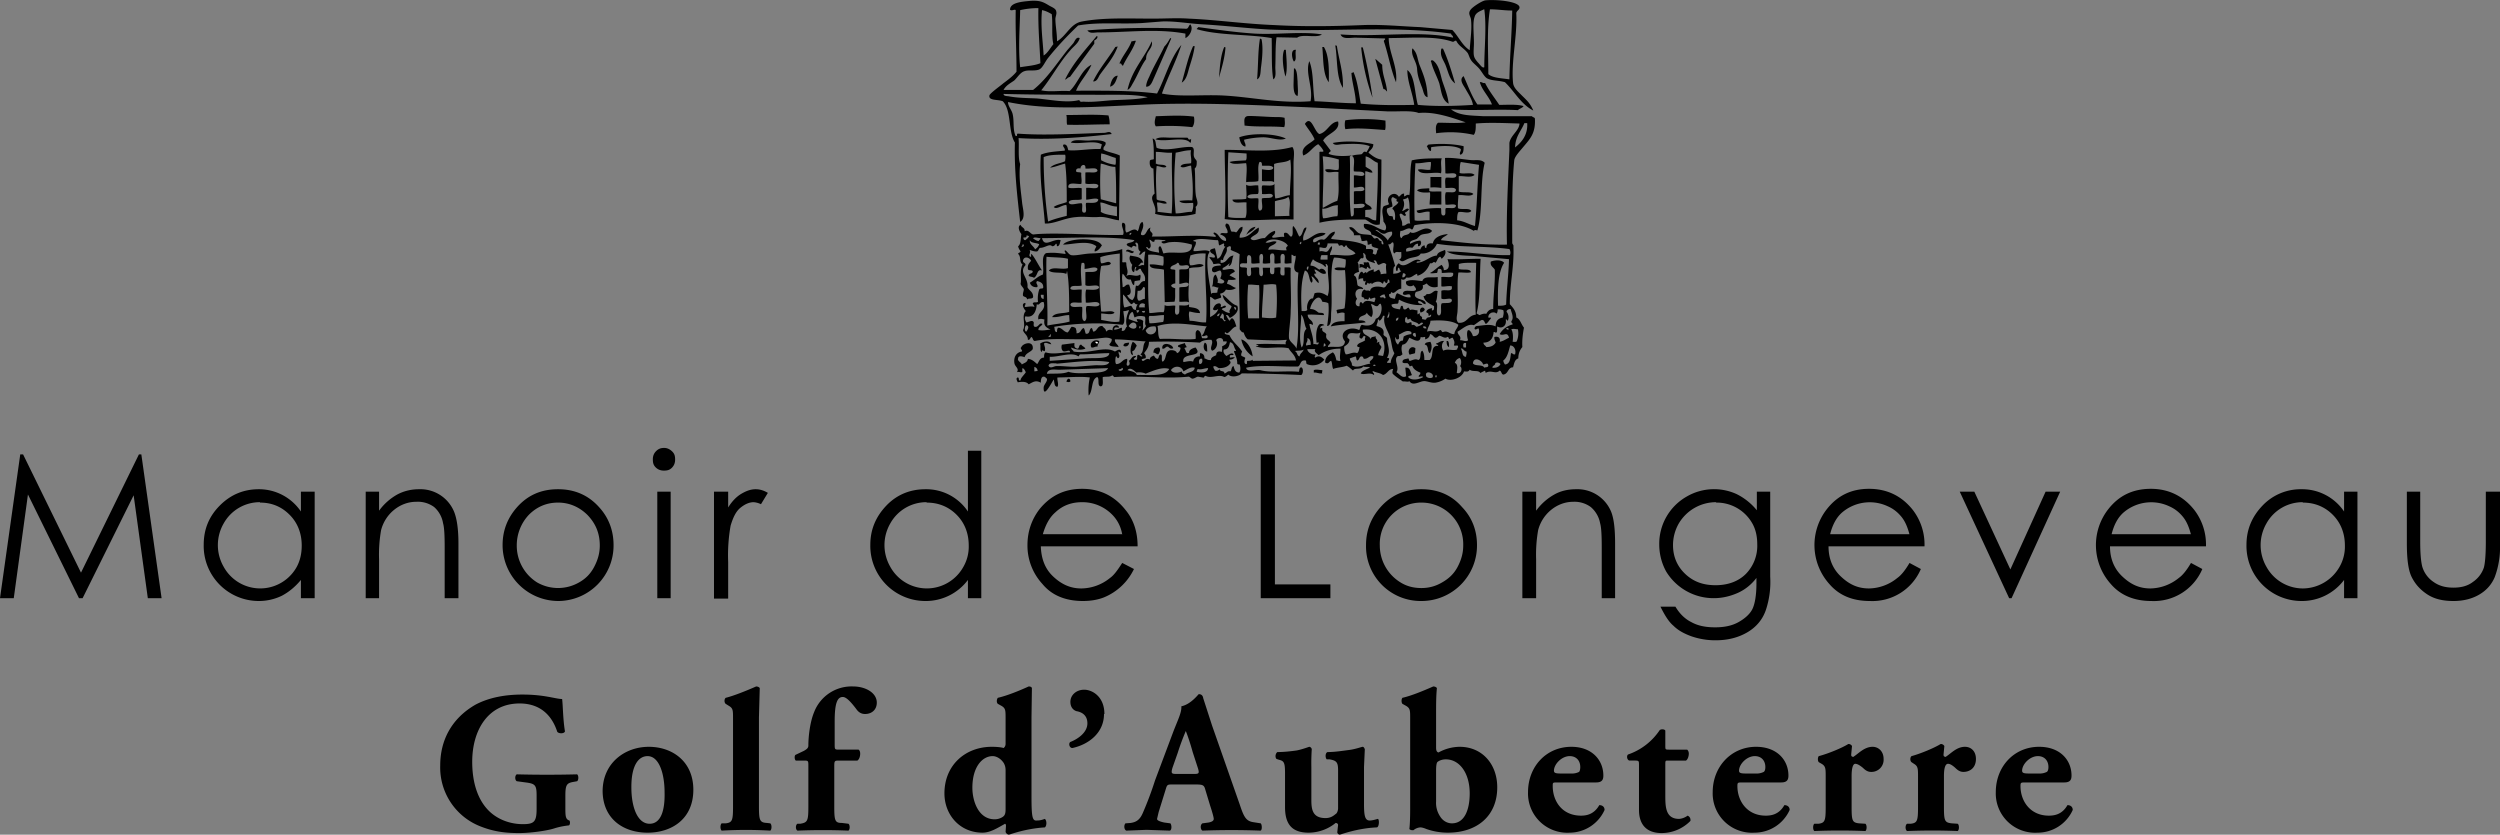 <?xml version="1.0" encoding="UTF-8"?> <svg xmlns="http://www.w3.org/2000/svg" xml:space="preserve" width="617.3" height="206.1" overflow="visible"><rect width="100%" height="100%" fill="#808080" stroke="none"/><g fill-rule="evenodd" clip-rule="evenodd"><path d="M293.9 6c.9 1.1-.2 3-1.2 3.4V8.3c-7-1.3-14-.3-21.6-.3-.8 0-2 .4-2.6-.5a197 197 0 0 1 24.4-.4c.5 0 .6-.7.9-1zm32.5 2.5c-1.3 1-4.8-.2-6.1.8l-5.1-.1c-.3 2-.2 4.8-.3 7.4 0 1 .3 2.5-.5 3-.5-2.7-.3-6.6-.4-10.2-6-1-13.1-.6-18.5-2.2 0-.2.2-.2.2-.3l.2-.2c4.5.6 9.2 1.3 14 1.6 5.6.3 11.6-.6 16.5.2zm-55.6.4.2.1c0 .6-.5.8-.8 1v.8l-6 8.2c-.5 0-1 .8-1.2.6 2-4.1 5-7.3 7.8-10.7zm18.2.5.2.1-4.2 9.6c-.4.8-.8 2.4-2 2.3 0-.8.4-1.7.8-2.5 1-2.4 2.6-5 3.7-7.4.6-.6 1-1.3 1.4-2z"></path><path d="m311.1 9.5.4.2c.4 1.9.2 4.4-.1 6.7-.2 1.2 0 2.7-1 3.2.3-3.4.2-7 .7-10zm-30.6.5c-.8 2.4-2.2 4-3.2 6.2-.5 0-.2-.7-.9-.5.8-2 2.3-3.5 3-5.5.5 0 .6-.2 1-.1zm3.9.2c.4 1.8-1.5 2.4-1.4 4.4-1.3 1.7-2.1 4-3.3 6-.3.5-.6 1.3-1.3 1.6 1.1-5 4.2-7.9 6-12zm45.3 1 .4.1c.5 3.5 1.6 6.3 1.5 10.4-1.7-2.6-1.3-7-1.9-10.5zm-34.7.1c-.2 1.7-.7 3.3-1.2 4.9-.5 1.5-.7 3.4-2 4.2.9-3.1 1.6-6.4 2.8-9h.4zm-19.1.2h.1l-.1.2c-1 2.6-2.7 4.5-4.2 6.6-.5.6-.7 1.9-1.8 1.8 1.5-3.1 3.7-5.6 5.5-8.5l.5-.1zm26.4.1.3.1c-.2 2.8-1 5.2-1.6 7.5.2-2.7.4-5.6 1.3-7.6zm24.2 0h.4c1.2 2 1.3 5.3 1.2 8.7-1.5-2-1.3-5.6-1.6-8.7zm9.6.1h.4c1 4 1.8 8.1 2.4 12.4a50.4 50.4 0 0 1-2.8-12.4zm19.8.3h.4c1.2 2.6 2.1 5.5 3 8.6-1.4-1-1.6-2.6-2.4-4.6-.6-1.4-1.4-2.2-1-4zm-7.2 0c.2 0 .3.1.3.2 1 1 1 2.5 1.5 3.8 1 2.5 1.9 4.6 2 8-1-.2-1-1.6-1.5-2.7-.5-1.4-1-2.5-1.1-4.4-.2-1.9-1.5-3-1.2-4.8zm-31.2.3c.1 1.7.5 5-.1 6.6-.5-1.7-1-5-.3-6.6h.4zm2.5 0c-.3 1 .3 2.5-.5 2.9-.4-.4-1-3 .4-2.9zm19.7 2.3 1.6 1.4c0 2.6 1 4.2 1.2 6.6-.3-.2-.4-.6-.9-.6l-2-7.4zm13.8.3h.3c1.5 1.1 1.8 3.2 2.3 5 .6 1.8 1.4 3.7 1.6 5.7-1.7-.9-1.8-3.1-2.3-5-.6-1.8-1.6-3.5-2-5.3-.2-.1 0-.3 0-.4zM319.8 17c.5.6.5 2 .6 3.1 0 1.2.2 2.5 0 3.6-.9-.2-1-1.7-1-2.8l.1-4h.3zM276 18.7c-.4 1.1-.7 2.4-1.9 2.7.2-1.3.8-2.8 2-2.7zm-2.3 9.8c.2.7.3 1.3.3 2.2-3.5 0-6.9.2-10.5.1-.2-.6 0-1.7-.2-2.4 3.6 0 7-.2 10.4.1zm21.1.3c.2.9.1 2-.4 2.6a52 52 0 0 0-9-.2c-.5-.7-.2-1.7 0-2.5 3.1-.1 6.5-.3 9.4.1zm22.4.2c0 1 .2 1.5-.1 2.4-3.1-.3-6.8 0-9.8-.4 0-.9-.3-2 .6-2.3.5-.2 5.3.2 6.8.2 1 0 1.8 0 2.5.2zm24.9.8c0 .8.1 1.7-.1 2.3-3.1-.2-6.6-.6-9.8-.2-.2-.6-.2-1.7 0-2.2 3-.4 7-.4 10 .1zm-24.6 4.4c-1.5.7-3.6-.3-5.6-.3a22 22 0 0 0-4.7.6c0 .7.5 1 .3 1.7-1-.2-1.3-1.3-1.5-2.3 3-1.1 8.7-1 11.5.3zm-23.4.1c0 .4 0 .8-.2 1-1.3-1.8-6-.1-8.6-.9.9-.7 2.5-.4 3.9-.4h4c.4.3.1.7 1 .3z"></path><path d="M284.6 34.2c.9.2.7 1.4 1 2.3 2.6 1 6.1-.4 8.7-.2.8.3.3 1.5.5 2.3.2.7.5.7.7 1.2 0 .8 0 1.4-.5 1.8.2 2.2 0 4.8.3 6.8.2 1 .8 2-.1 2.7.2.5 0 1.1 0 1.7-2.8.8-7.2.8-10 0 .6-2.2-1.8-3.7-.1-5-.2-2-.2-4.2-.3-6.2-.6 0-1-.7-.9-1.7 0-.6.6-.4 1-.6 0-2.4 0-3.3-.3-5.1zm5.7 3.5a82 82 0 0 0 0 15c1.5 0 2.6-.4 4-.4a4 4 0 0 0 .3-2.2c-1.2 0-2.9.3-3.4-.5 1-.1 2-.2 3.2-.1.3-2.8 0-6-.3-8.6-.8 0-2 .8-2.6.2.4-.8 1.7-.6 2.6-.8.2-1.2-.3-2.2 0-3.2-1.5 0-2.5.4-3.8.6zm-4.8 2.7c.6.5 2.2 0 2.5.8-.7.4-1.6-.2-2.4-.2-.3 2.6-.1 5.7 0 8.2.6.6 2.2.1 2.5 1-.8.3-1.5-.3-2.4-.2 0 .9.2 1.4.1 2.3l3.5.4c.4-5-.1-10.1.1-15-1.5.1-2.5-.2-4-.2v3zM273 35.2c.1 1-.7.8-.5 1.8 1.1.6 2.8.8 4 1.4l-.2 16c-1.8-.2-3.2-1-5.3-.8-1.7.1-3.4-.2-5.2 0-3 .2-5.4 1.7-7.8 1.6-.4-5.4-1.4-11.1-1-17 1.6-.7 3.8-.8 5.9-1 .2-.7-.7-1-.3-1.5 1-.2 1 1 1.2 1.4 2.4.2 5.1-.4 7.9-.3.2-.2.2-.8.4-1.1-1.8-1.2-5.4 0-7.7-.5.7-1 3-.4 4.6-.5 1.1-.1 3.2-.2 4 .5zm-1.2 4.3c1 .6 2.2 1 3.6 1.2.2-.4.1-1.1.1-1.7-1.2-.3-2.3-.9-3.6-1.1 0 .5-.1 1 0 1.6zm-14.1-.7c0 5.7.4 11 1.1 15.9 1.4-.6 3-1 4.6-1.4 0-.9.1-2-.1-2.7-1.1 0-2.5 1.3-3.1.5.8-.6 2.2-.8 3.2-1.2 0-3.4 0-6.6-.4-9.5-1.3.3-2.3.8-3.7 1 1-1 2.5-1 3.7-1.6 0-.4.2-1 0-1.6-2 0-4 0-5.3.6zm14.1 10.4 3.8 1c0-3.2 0-6.2-.2-9-1.5 0-2.3-.6-3.6-.8-.2 2.7-.2 6.1 0 8.8zm-5-7.6c-.6-.1-1.1 0-1.1.6 0 .5 1 .2 1.3.5-.1 1 .2 1.7 0 2.7-1 .2-3.4-.7-3.2.9.8.4 2.5-.1 3.3.2v2.7c-1 .4-2.7-.2-3.2.7.1 1.1 2.1.2 3.2.3.4.6-.3 2.2.5 2.3h.3c.6-.3 0-1.9.3-2.4 1.1-.1 2.8.3 3-.8-.4-.6-2.1 0-3 0v-2.9c1-.2 3 .6 3-.6-.4-.8-2.4-.1-3.2-.5v-2.7c1-.2 2.5.3 3-.4-.1-1.1-2-.4-3-.6.2-1.3-1.2-1-1.2 0zm4.9 8.3c0 .9.2 1.4.1 2.4 1 .7 2.6.8 4 1.1V51c-1.6 0-3-1-4.1-1zM361.4 36c0 1 0 2-.8 2.2-.4-.4.2-.8.1-1.4-1.5-1-5-.8-7.1-.5-.5 0 0 .8-.4 1-.5-.2-.6-.8-.9-1.2l.4-.4c2.8-.3 6.3-.2 8.7.4zm-42.3.3c.7.8.3 2.6.3 4.1v13.8c-5.7-.2-12 .6-17-.1.4-5.5 0-12 0-17.1 6.1 0 11.6.7 16.7-.7zm-15.8 1.3c-.2 5-.2 11 0 16 1.3.3 2.8.2 4.2.2.5-1 .2-2.5.3-3.8-1.2-.2-3.2.5-3.5-.7 1-.1 2.4 0 3.4-.2.2-1 0-2.3 0-3.5.8.6 2 0 3 .2 0 .7.2 1.7-.1 2.1-1 .1-2.3-.1-2.6.7.4.7 1.8.2 2.7.4.2 1-.3 2.5.3 3 1.2 0 .4-2 .6-3 .9-.3 2.5.2 2.7-.7-.3-.8-1.6-.2-2.7-.4.1-.6-.2-1.7.1-2.1 1-.1 2.6.3 3-.4 0 1.2 0 2.5.2 3.6 1.4-.1 2.3-.7 3.6-.8 0-3 .5-5.9.1-8.8-1 .8-2.8.6-4 1.1V45c-.5-.5-2-.1-3-.3v-2.9c.7.1 2.7.5 2.8-.4-.4-.7-1.7-.4-2.8-.5 0-.5 0-1-.6-.9-.6 1.1-.1 3.2-.3 4.7-.7.3-2.6.1-3 .3 0-1.5.3-3.4 0-4.7-1.3 0-3.3.5-4.1-.3 1-.3 2.5-.3 4-.4.3-.3.2-1 .2-1.7l-4.5-.3zm14.8 11c-.7.7-2.3.7-3.3 1.1v3.7l3.6-.1c-.2-1.7.5-3.5-.3-4.7zm35.1-4.9h2.7v2.7c-.8-.1-1.7-.2-2.7-.1v-2.6zm-.5 2.8c.5 0 0 .4.3.7.7.2 2 0 2.9.1v3.2H353c0-1 .2-1.8.1-3-1.3.1-2.5.1-3.2-.5.5-.5 1.7-.4 2.7-.5zM310 56c-.4 1-1.6 1.3-2.3 2 .5-.9 1-1.8 2.3-2zm-38 4.7c-.2.3-.8 1.3-1.7 1.4-.1-.6.3-.8.4-1.3-2-1.6-6-.4-8.2-.4 1.1-1.6 8.8-2 9.6.3zm8 1.4c-.4 1-1.3-.2-2 0 .3-1 1.4 0 2 0zm57.8 2.6c.4.3.3 1.1.7 1.5-.2.3-.7 0-.7-.3-.4 0-.2.5-.5.5-.6-.2-1-.7-1.6-.2v-1c.4 0 .6 0 1 .2.2 0 0-.4 0-.6.4-.1 1 .1 1-.1zm14 11.7c-.1.5-.6.6-1 .8-.6-1 .6-1.8 1-.8zm-45.3 7.4c1.4.4 2.6 2.2 2.8 4.2a6.6 6.6 0 0 1-2.8-4.2zm-35.1.5c0 .5-.4.6-.4 1.3-.7-.1-.8.3-1.5.2-.7-1.2 1-2.3 2-1.5zm-.4.5c.2-.4-.1-.4-.5-.4 0 .4.3.4.5.4zm86.2-.6h.3c.3.3.3.9.3 1.5-.5-.2-.6-.8-.6-1.5zm-97.6.8c-.7 0-1.2-.6-1.8-.2 0 .6.4 1 .2 1.8-.2.4-.8-.6-.7.3-.7-.2-.2-1.6-.5-2 .6-.6 2.5-1 2.8.2z"></path><path fill="#FFF" d="M270.5 84.4c.4 0 .7 0 .5.4-.2 0-.5 0-.5-.4z"></path><path d="M279.7 84.4c.5.2.8.6 1 1-.4.4-.4 1.2-1.1 1.3-.1.5.2.5.1 1-1-.3-.4-2.8 0-3.3zm73.5 0c.5.9.3 2-.1 2.8-.8-.3-.2-2-1.3-2.1.1-.6.8-.6 1.4-.7zm-74.4.2c0 .7-.7 1.2-1.4.8 0-.8.8-.7 1.4-.8zm18.7 0c.7.2.5 1.3.6 2.2-1 0-1.1-1.6-.6-2.2zm-7.8 1.4c-.8.3-1-.2-1.3-.4-.7-.1-.6.6-1.4.5-.3-1.9 2.7-1.2 2.7 0zm59.8 0-.1 1.2c-.4.2-1 .2-1.3.4-.8-1 .3-2.5 1.4-1.6zm-63.3-.2c.5.5.1 1.3-.2 1.7-.6 0-.6-.5-1.2-.4 0-1 .5-1.3 1.4-1.3zm40.3 5.6c.1.4-.2.4 0 .8-1 .1-1.3-.3-2.1-.2v-.6c.6-.3 1.5 0 2.1 0zm-62.7 2.1c.4 0 .5.3.5.7-.2.2-.7.2-1 0 .1-.3.3-.6.5-.7z"></path><path d="M268.9 97.6h-.1c-.1-1.7 0-3 .3-4.4-2.5-.3-5.3 0-8 0-.1.8.4 1.7 0 2.3-.8 0-.7-1-.9-1.8-.3.3-2.6 5-2.5 2 0-.7 1-1.5.8-2.2-.3-.2-.4-.5-.8-.5-.7 0-.7 1.1-.7 1.5-1.2-.7-1.9-.2-3 .4-.5-.7-1.6-.7-2.7-.5-.1-.3-.6-1 0-1.2.5 0 0 1 .7.7 0-.6.8-1.2 1.3-2-.2-.3-.3-.8-.8-1-.2.2.1 1-.2 1-.5.1-.6-.2-1.2 0 .6-.9-.4-1.3-.6-2.1-.3-1.5.4-2.8 1.8-3 .3-.4-.6-.7-.1-1.1.4-1 3.1-1.7 2.8.5-.5.8-1.7.9-2 2-.5-.2-1.6-.5-1.6.3-.3.6.8 1 .9 1.5.6-.4 1.4-.5 1.5-1.4 1.1.1 1.7.8 2.3 1.3.5-.6.6-1.6 1.7-1.6 0-.5 0-1.1.4-1.3 1.9.6 3.8 0 6 0 0-.9-1 0-1.7-.3-.4-.3-.5-1-.3-1.6l3.1-.4c0 .6-.2 1.2.8 1.4.5-.2.2-1 .9-1 .2.4.8.5 1 1-1.2.4-2.1.3-3.5-.3 0 .6.5.6.6 1 3.9.7 7.6-1.5 10.2 0 .4-.2 1.5-1 1.5.2-.1.3-.5-.2-.6-.2-.1.7.5 1 0 1.6-.5.2-.3-.7-.7-.3-.1.6-.2 1.4.1 1.8 1.3 0 1.5-1.2 2.7-1.3.2.7-.4 1.4.1 1.7.7 0 .6-.9.3-1.2.7-.3.7-1.3 1.8-1.2.1.4-1 .6-.3.9 1 .3.3-1 .8-1.2.5 0 .7.7 1.1.3l-.5-.4c1-.8.4-2.4 1.3-3.2-2.1-.1-5-.5-7.6-.5-.1 1 .7 1.1.9 1.9-.8-.2-2 0-2.3-.6.2-.4.7-.7.6-1.4-1-.5-1.8-.3-2.8-.2-5 .7-11.5-.3-16.2.7-.5-.1-.4-.7-.8-1-.4.2-.3.8-.9.7 0-1.2-1-1.5-1.2-2.4.8-1.4-.5-3.5.7-4.7-.4-.4-1.3-1.8-.2-2 .4.2-.3.8 0 1 .5 0 1.8-.3 2.3 0 0-.5-.6-.8-.3-1 .2-.3 1 0 1.2-.3a7 7 0 0 1 .3-3c.3-.5 1 0 1-.6 0-1-.7-1.3-1.5-1.5-.6.5.4 1 0 1.5-1 .1-1.6-.4-1.8-1.1 1.2-.7 2-1.6 3.2-2 .4-1.6-.6-4.5.8-5.3 2-.2 3 0 4.7.2.4-.2-.4-.6 0-.9.6.3.8 1 1.5 1.2 1 .2 2.9-.3 4.6-.4 3-.1 6-.4 8-1.1 0 1 .1 2 0 3.2.2.2.9-.1 1 .2 0 1.5.7 2 0 3.3.9-.8 2.4.4 3.4-.4.3.4 0 1 0 1.4l-1.3.2c-.2.3 0 1-.3 1-.4-.3-.5-1-.7-1.4-1.3.2-1.3-1-2-1.4-.3 1 0 2.2 0 3.3.7 0 .7-.8 1.6-.6.3.9.9 2.5-.5 2.6.3.6.7 1 1.3 1.2 1-1 .5-2.2.9-3.6 1 .5.9-1.2 2.2-1.1.3-1.7-.8-2-1-3-.7-.2-.5.6-1.3.4-.2-.5.5-.7 0-.9-.3.3-.2 1-.4 1.3-.6-.1-.7-1.2-.4-1.8-.4-.4-1-1.6-.5-2.3 1.3.3 2.7.2 3.2 1.8-.7-.3-.8.5-1.3.8.6 0 .9-.4 1.5-.2 0-1.2.1-2.3.3-3.4-.8 0-1 1-1.5.8 0-.4.3-.5.3-.8-1-.5-.1-1.9-1-2.2-.7 0 .3.8-.1 1-.8-.4-.7-.1-1.2.3-.3-.4-1-.3-1.1-.9.4-.5 1.6-.3 1.9-1-6.6-1.1-15.7-.5-22.8-.5.6 2.5 2.7 0 4.6.5-.2.6-.2 1.4-.8 1.5-.3 0 0-.7-.4-.6-.2.3-.4.6-.9.6-.7-.7-1.7.4-3 .4-.4.2-.3.8-.8.9-.7 0-1.2-.2-1.8-.4.5.7-.5 1.5.3 1.7.2.4 0-.7.2-.7 1 1.2 1.7 2.8 2.6 4.1-1.3-.5-1 1.3-2 1.8-.3-.3-1-.2-1.3-.5 0-.7 1-.4 1-1.1-.2-.5-1.2 0-1.2-.7-.1-1 .4-1.4.8-1.9-.3-.8-1.7-1.3-2-.1-.1.7.7.5.6 1.2-1.7 1.8.8 3.1.5 5.4.4.9 1.4 1.1 1.4 2.4-.1.7-1.3.2-1.5.7 0-.8-.8-.6-1-1-.1-.7.2-1 .2-1.6-.2-.5-.6-.7-.8-1.3.3-1.3-.3-3.3.5-4.8-.9-.6-.3-1.9-1.1-2.6 0-.3.5-.3.6-.6-.2-.4-.5-.7-.6-1.3.7-.5.6-1.8.8-3-.4-.5-1.1-1.8-.2-2.3.2.7 1.1.7 1 1.6 1-.5 1.3.6 2.1.8l1-.1c6.5-.4 15 .4 21.2.2.5-1-.7-2.3-.1-3 1.2.1.3 1.6.9 2.4.7 0 2-1.4 2.8-.3.5-.6.3-2 1.2-2.3.7 1.3-.7 2.7-.3 3.2 1.3.5 1.2-1.5 2.3-1.8-.6 1.3 1 1 .3 2.2 4.9.1 10.8-.5 15.7.1.5-.4-.9-.7-.3-1.1 1.3.3 1.3 2 2.9 2.1.3-.8-.7-1.4-1.4-1.6.2-.7 1.3-.1 1.8-.4.2-1-1-1.6-.3-2.3 1 0 .8 1.4 1.3 2 .5 0 .8 0 1.1.2.6-.4.7-1.3 1.6-1.4.1 1.3-.8 1.5-.7 2.7 2.5 0 3-1.7 4.7-2.5.3 1.8-1.4 1.7-2 2.7.7 1 2.2-.2 3.5-.1.7-.7 1.3-1.5 2.5-1.8.4 1-1.2 1.3-.5 1.7 1 0 1.7-.3 2.8-.2 0-.3-.2-.9.1-1 1-.3 1.3 1.4 1.8.8.4-.6 0-1.9.3-2.5.7.6 1 1.7 1.5 2.6 1-.2.8-2.4 1.8-2.2-.2 1.1-1 1.7-.8 3.2 2-.3 3-2.4 5.5-1.8-.5 1.1-3.6.7-3 2.2.8.2 1.2-1 2.6-.6 1-.5 1.3-1.8 2.7-2 0 1-.8 1-.9 1.8 2.8.4 6.4.4 8.6 1.7v.8c.6 0 1.4-.1 1.7.2.3.5-.4 1 .2 1 .1 0 .2 0 .2.2.8 0 .4-1.2 1-1.4-.5-.5-1.9-.2-1.7-1.3-.5 0-.5.3-1 .2 0-.3 0-.8-.2-1-.5 0-.7.2-1.3.1 0-.5-.3-.8-.3-1.4h-1.6c.2-1-1.2-1.3-1.1-2 1.1-.2 1.5 1.1 2.4 1.5.8.4 2 .2 3 .5.2.1.5.7.8.8.3 0 .5-.2.7-.1.4.2.4.8 1 .7 0 .4 0 1 .5.8 0-1.3-1.7-2-3-2.4 0-1.5-2.2-.8-1.8-2.6 2.4-.1 3.2 1.3 5.2 1.6.6-.8 0-1.7-.4-2.2 0-1.3-.6-2.6 0-3.7.4-.3 1-.3 1.4-.6-1.1-1.9 1.4-3.5 2.4-1.8.5-.3.6-.8 1.3-.8v.7c.5-.1.7-.6 1.3-.3.4-2.7 0-6 .6-8.6 2.1-.5 4.8-.5 7.4-.5-.4 1 .1 2.8-.2 3.7-1.6-.5-5 .7-5.7-.9 1-.3 2 .2 3.1 0 0-.6.2-1.1.1-1.9-1.3 0-2.4.4-3.8.3a164 164 0 0 0-.2 14.1c1.1.3 2.3-.1 3.7 0v-2.1c-1.3-.3-3 1-3.2-.3 1.8-.4 3.8-.7 6-.6.2.7-.2 1.9.7 1.8.7-.1.2-1.4.5-1.8.9-.2 2.5.4 2.5-.7-.5-.5-1.8 0-2.6-.2 0-1-.2-2.3.1-3 .9-.2 2.5.4 2.5-.7-.4-.7-1.7-.3-2.6-.4 0-.8-.2-2 .1-2.5.9-.2 2.5.4 2.6-.6-.1-.9-1.8-.3-2.7-.5l-.1-3.8c2-.1 4.2.3 6.1.5 1.4.2 2.8-.3 3.7.7-1.2 4.9-.4 12-1.8 16.7-.5-.1-.6-.2-.9.1-3.4-2.1-9.7-2.3-14.6-1.4-.3.3-.3 1-.7 1.1-.8-.9-2 .5-2.8.3-.1.5-.3 1.7.3 1.8.4-1.1 1.7-.5 2.1-1.5 1.4 1 3.5-2.1 5.4-.3-.5.9-1.8.6-2.7 1-.4.2-.7.7-1.1 1-.6.3-1.9.4-1.6 1.2.8-.4 1.4-.7 2.5-.8l.2.4c0 .6-.2.9-.6 1-.4 0 .1-.8-.4-.6-.6.1-.8.7-1.2 1-.5-.2-1.3 0-1.5.3v.6c.8.1 2.7-.8 3.5-.5.2-.5.5-1 1.1-1 0 .3 0 .7.4.6 0-1 .7-1.2 1.6-1.1.3-1.7 2.4-2.2 3.7-2.3-.5.6-1.4.7-1.7 1.5 5.2.6 10.4 1.2 16.3 1.1-.2-7.3.3-16.1.6-23.3v-1.8c.3-1.9 2.4-3 2.5-4.8-3.6-.1-7.4-.3-10.8 0 0 1.2 0 2.2-.5 2.8a26 26 0 0 0-9.3-.4c0-.7-.3-2 .5-2.6 2.2 0 4.8.2 6.8-.1-3.3-1.1-7.6-2.7-11.6-2.3-1.8-.7-5.2-.3-7.8-.4l-19.4-1c-14-.6-28.4-1.3-42.2-.6-11 .5-21.8 1.4-32-.7 0 1 .8 1.8 1.1 2.8.5 1.8 0 4 .8 5.6.7 0 0-.6.6-.6 6.7.5 14.8 0 21.3-.2.6 0 1.4-.6 1.8.3-6.7.8-15.1 1.5-23 1 .2 1.9-.2 4.8.4 6.4-.4 3.4.2 6.7.5 9.7.2 1.6.9 3.7-.5 4.6-.7-6.2-1.5-12.9-1.3-19.6-1.7-2.7-.8-8-3-10.2-1.3-.5-3.5-.1-3.3-1.4 0-.5 3-2.6 3.4-3 1.5-1.1 2.6-2 3.3-2.9 0-5.1-.3-10-.2-15.2-.3-.3-1 .3-1.4-.1 0-1.8 3-2 5.2-2.2 2.3-.1 3 .3 4.5 1.2.7.4 1.6.7 1.7 1.4.2.6-.2 1.3-.2 1.9 0 1.6.4 3.4.4 5.5 2.4-1.4 3.3-4.4 6.2-4.9 5.4-1 11.3-.7 17.6-.7 3 0 5.9-.2 8.7 0 7 .3 13.7 1.3 21.3 1.6 7.1.4 14.4.3 21.6 0 4.7-.2 9.5.3 14.3.5l7.9.7c1.5 1.5 2.4 3.8 4.3 5 .2-3.1.6-5.4.3-7.7-.2-.9-.8-1.4 0-2.4.6-.7 2.6-2 3.5-2.2 2.4-.3 8.4.2 8.5 1.7 0 .7-.6.7-.8 1.4.3 5.6-1.3 12-.8 17.2.1 1.2 1 2 2 3 1.3 1.3 2.2 2 3 3.9-3.1-1.6-4.6-4.7-7-7-1.7-.5-3.3-.3-4.5-1-.7-.5-1.2-1.6-1.9-2.4-.7-.8-1.6-1.4-2-2.1-.4-.6-.5-1.2-.8-1.7-.9-1.2-2.2-1.7-2.8-3-.5-.2-.4.3-1 .2-4.2-1.5-10.3-.9-15.7-.9 0 3.5 2.3 7.2 1.8 10.9-1.3-3.1-1.9-6.9-3-10.1 0-.4.4-.3.3-.7l-7.3-.2c-1.3 0-3.2.5-3.7-.8 9.3.7 19.6-1 27.8.8 0-.6-.5-.6-.5-1-14-2-29.9-.4-44.8-1-5.6-.3-11.3-1-16.8-1.3-3.3-.2-6.5-.8-9.7-.7l-5.1.4c-5.5.3-10.7-.3-15.7.6-2.5 2.4-5 5-7.4 8-.8 1-1.4 2.6-2.3 2.9-1.2.4-2.6 0-3.6.4-1 .3-1.8 1.7-2.5 2.3-1 .7-2 1.2-2.6 2.3h7.3c3.3-2.6 5.8-6.5 8.5-9.9l1.4-1.6c.4-.5.7-1.7 1.6-1.3-.3 1.3-1.5 2-2.3 3-2.7 3-4.6 6.7-7.2 9.9 2.2.5 4.7 0 7 .2 2-1.8 3-5.4 5.4-6.5-1 2.3-3 4.3-3.8 6.4 6.7 0 13.6-.1 20 .7 2.1-4 3.2-8.7 6-12-1.4 4.3-3.4 8-4.8 12 4.4.9 10.3.2 15.4.5 7 .4 13.7 2 21.3 1.4.7-3.4-1.4-7-.3-9.9 1.1 2.7.8 6.7 1.3 9.9 3.2.1 7 .5 10.2.5-.1-2.7-1-5.2-1.1-7.5.3 0 .3-.1.5-.2 1 2.2 1.3 5.1 1.8 7.8 4.3.4 8.7.4 13.2.3-.4-3-1.7-5.7-1.7-8.6 1.9 1.4 1.8 5.8 2.6 8.6 4.3.4 9.2.3 13.6 0-.2-1.3-1-2.5-1.7-3.7-.5-1-1.9-2.5-.6-3.4 1.1 2.4 2 5 3.4 7h3.6c-.8-2.1-2.4-3.4-3-5.5.6-.1.6.3 1.3.2 1 2 2.3 3.6 3.5 5.4 2 0 4.4-.2 6 .3-.3.5-1 .6-1.4 1-5.3-.3-11.2.2-16.5-.2 2 1.6 5 1.5 8 1.7h12c.1.3.6.2.7.6.2 3.6-1.2 5-2.8 6.9-.8 1-2.2 2.4-2.3 3.4-.6 6.1-.5 13.1-.5 20.3 0 .5.4.5.3 1 .2 5-.9 9.1-.9 14.2.8.9 1.6 1.7 1.6 3.3 1 .4 1.2 1.7 1.9 2.5-.3 1.6-.5 3.2-.4 4.8-.6.7-1 1.6-1 2.8-.9.3-1 1.2-1.3 2.2-1.3 0-1.1 1.6-2.4 1.8-.5-.1-.4-.8-.9-1-1 1-2-.2-3.3.5-.5.1 0-.6-.5-.4l-1 .5c-.4-.8-1.8-.2-2.6-.8-.3.5-.6.5-1.4.4-.5 1.6-3.2 2.6-4.6 1.8a6 6 0 0 1-2.5 1c-1 .1-2-.4-2.7-.4-1.2 0-2.8 1.4-3.7 0-.3.3-1 0-1.6.1-.8-.6-1.7-1.1-2.5-1.9-.2-.4 0-.9.1-1.2-1.2 0-1.4 1.2-2.5 1.5-.8-.6-1.6-.5-2.5-1-.3.4.6.6.2 1-.8-.8-2.5.1-3.2-.4.4-.8 1.6-1 2.3-1.5-.5-.2-1 0-1.7-.2-.6.9-2.2.2-2.5 1-.5-.4-1-.9-1.6-1.2-.9.4-2.3.4-3.3.8-.3-.5-.2-1.4-.5-2-.6.1-.6 1-1.5.4 0-1.4 1-2 1.9-2.5.6.5.7 1.3.9 2 .4 0 .5.2 1 .1-.3-.9 0-2 0-3a9 9 0 0 0-5.4 1.6c-.4-.4-1.3-.9-.8-1.5h-2c0 .7 1.1 1.5 2 1.3 0 .4-.4.6 0 .8 1-.7 1.7 0 2.2.5a3.6 3.6 0 0 1-4.3 1.1c-.3-.2 0-1-.5-.9-1.2-.1-1 1.2-1.7 1.5-4 .1-9.2-.5-12.8.3.1 1.2 2.4.4 3.5.6 2.5.7 6.3.1 9.5.4.2-.3 0-1 .6-1.1.6.2.5 1.6 0 1.9a351 351 0 0 0-14.7-.4c-.6.7-2.5 1.1-3.3.3-.3.2-.5.5-1 .6-1.3-.8-3.3.5-4.6-.3-.5 0-.2.6-.8.4l-1.1-.2c-.5.1-.7.4-1.3.5-.4 0-.6-.4-1-.5-5.7.6-12.2-.3-18.3.1-.3 0-.2-.4-.6-.4-.7.5-1.4.2-2.3.4-.1.8.3 2.2-.5 2.3-1-.1-.2-2-.9-2.3-1.5.6-1 3.3-2 4.5zm-17-95c-.1 4.5-.5 9.5 0 14 1.7-.3 3.6-.4 5-1-.2-4.5-.6-8.8-.5-13.6-1.7 0-3.1.2-4.5.5zm114.5-.3c-.7.4-2 .7-2.3 1.9-.6 1.6 0 5.2-.2 7.6-.1 2.1 0 2.4 1 3.6.6.6 1.1 1.5 1.6 1.2 0-4.7.6-10 0-14.3h-.1zm1.5 0c-.8 4.9-.4 10.5-.4 16 1.1 1 3.4 1 5.2 1.3.1-5.8.6-11.2.7-17-2 0-3.6-.3-5.5-.3zM257.7 13.7c1-.6 1.6-1.8 2.4-2.8-.5-2-.1-5-.4-7.4-.7-.4-1.4-.8-2.4-1-.4 3.9.2 7.5.4 11.3zm15 9.7c-8.2 0-17.4 0-24.6-.2h-.3c0 .6 1 .5 1.4.6 2.2.4 4.4.4 6.7.5 3.5.3 7.5 1.2 10.6.4.2.6.6.4 1.1.4 2.4.2 5.3-.3 8-.4 2.8-.1 5.6-.2 7.8-.7-3.1-.7-6.7-.6-10.7-.6zm103.7 7c-.8 2-2.2 3.2-2.3 6 1.4-1.1 3.2-2.9 3-6h-.7zm-16 12.3c1 .4 3-.3 3.7.5-1 .8-2.5.2-3.9.3v3.8c1 .4 3-.1 3.6.6-.8.8-2.4.1-3.7.3 0 1-.2 2-.1 3.2.8.5 2.8-.2 3.3.7-.7.8-2.3 0-3.2.3-.3.5-.3 1.3-.3 2 1.8.2 2.8 1 4.4 1.4.5-4.8.6-10.6 1-15.1l-4.5-.7c-.3.7-.2 1.8-.3 2.7zM343.8 51l-1.3.5c-.2.8.1 1.2.5 1.8l.8.1c.3.2 0 1 .6.9.2-.8.1-2.4-.6-2.7.2-.8 1.3-.9 1.5-1.8-.6.1-.5-.4-.4-.7-.5 0-.6-.4-1.1-.4-.6.6.1 1.3 0 2.3zm3.8-2.3c-.2.4-.8.4-1.2.6.6.9.2 2.1-.2 2.8.6 0 1.2-1 1.7-.4a2 2 0 0 1-1 .8c0 .4.6.6 0 .8-.5 0-.8-.9-1.3-.4 0 1 .8 1.5.6 2.8 1 .2 1-.7 2-.5-.4-2 .2-5-.6-6.5zm-4.9 10.7c.3-1 1.3-1 1-2.2-.7 0-1.2.2-1.7.5-1.2.2-1.6-1.1-2.4-.9 1.2.8 2.4 1.5 3.1 2.6zM278.9 58c.4 0 .4-.3.5-.5-.4 0-.5.1-.5.5zm-26.3.7c.2 0 0 .6.6.6.3-.3.7-.5.9-1l-.6-.2c0 .8-.6.4-.8.6zm2.5.2c.4.2.8.6 1.4.6 0-.2.4-.3.4-.7-.6 0-1.6-.4-1.8.1zm39.5.5c.1.3.6.1.7.4 0 1-.6 1.2-.6 2.2 1.4.1 3-.5 4 .1l-.4.8c-.6 3 .5 7.4.8 10-.2-.9 1-.4 1.5-.7 0-.5.1-.8.3-1.2-.5.1-1.3-.5-1.7-.2.6-.7 0-2.6 1-3 .3.6.7 1.4.4 2 .6.2 1.4.4 1.7-.2 0-.5-.6-.5-1-.9.3-.5.5-1.4 0-1.9-.7 0-1.5.9-2 .1-.3-1.5 1.6-1.2 2.2-1.4-.3-.7-1-.3-1.9-.3-.2-.8-.7-1.1-1-1.7.6-.1 1 .3 1.4 0 0-1-1.2-.7-1.2-1.7.2-.3.7-.4 1.2-.5l.6 2.6c1.2-.4 1.1-2.1 2-3-.8-.1 0-.6-.5-.8l-1 .5c-.3-.3-.1-1-.4-1.3-2 0-4.5-.7-6 .1zm-10.8 2c-.5 0-.4-.7-.8-.3.5 1 1.9 1 3.2 1.3 0-.6-.4-1.5.3-1.6.4.4.5 1.3.8 1.8 2.3-.8 7.2 1 7-2.2-1.3-.4-3.5-.8-5.3-.6-.9 0-1.7.7-2.2 0 0-.4.8-.1 1-.5-1 0-1.6-.2-2.6-.1-.2 0 0 .6-.4.5-.5 0-.5-.5-1-.5.1.6.7 1.7 0 2.1zm28.7-1.5c1 .2 1.8-.6 2.7-.2-.4 1-2 .8-2 2 1.4-.3 2.5.2 4.5.1-.2-.6-.2-.7.3-1.1-.6-1.4-4.4-2.3-5.5-.8zm-57 1.7c.5-.3.9-.7 1.1-1.3-.7-.4-2-.2-2.3-1-.2 1 1 1.5 1.3 2.3zm65.7-1.3s.3-.6 0-.6c-.2.2-.5.5 0 .6zm4.2.1h.5c0-.4 0-.6-.3-.6 0 .2-.3.2-.2.6zm17.4 0a66 66 0 0 1 1.7 5.3c-.6.2-.4 1.2-.5 1.9.7-.1 1.3 0 2-.7-.5 0-.3-.8-.7-.8-.3.2 0 .9-.5.8-.3-.7 0-1.5.6-1.9 1.7 1.8 3.8-1.9 5.4-.6-.2.3-1.1-.1-1 .5 2.1-.1 3.3-1.7 5-1.8.2-.9 1.2-1 2-1.4.4 1-.3 1.7-.8 2.2-.2-.2-.3-.7-.6-.4-.5.3-.5 1-1 1.4-.5-.6-.5.3-1.3.1-.6 1.5-1.5 2.6-3.1 3.1l-.1-.5c-.9.3-1.5 1.2-2.6.9-.3.4-.7.8-1.3.4v2.4c-1.2 0-1.7 1.6-2.4.8-.2.1-.1.6-.6.5-.1 1 .6 1 1.4 1.2.2-.5.2-1.1.6-1.4 1 .4 2.1 1.2 3.3 1 0-1.5-1.3-.1-1.9-.8 0-1.5 2.6-.3 3.2-1 .2-.4-.4-.9-.6-1.2-.6.6-2.1.2-1.8-.9 1.1-.6 2.6-.2 4-.1.5-1.4 2.3-.7 3.8-1v2.4c-1.2.4-2.2-.1-2.7-.8-.5.2-.6.4-1 .4.3 1.4-.8 1.4-1.7 1.7-1.2 2.2 2.7 1.4 2.4 3-.8 0-.8-.8-1.8-.8-.2.9.8.5 1 1-2 .2-4.3-.5-5.7-1.3-.3.2 0 .9-.5 1a4 4 0 0 0-1.4.2c0 1 1.2 1 2 1.2.3-.2.1-.9.6-.9.4.1.1 1 .7.9.5 0 .5-.5 1-.4 0 .3.3.3.2.6.7-.4 1.3.1 1.9 0v1c.3 0 .3-.3.6-.2-.2.9.8.5.5 1.4.5 0 .5.2 1 .1.4-1 1.2-.1 1.3-1.2-.4 0-.3.4-.7.2.2-.8-.6-.5-.5-1 .2-.5.7-.7 1.4-.8 0 .3-.2.7.2.5.3 0 .3-.5.3-1-1-.6-2.3-1-2.6-2.5.5 0 .6-.3.8-.5 1.5.2 1.6-1.2 2.7-.7-.2 1-.1 2-.5 2.6.9.5-.3 3.1.8 3.4 1-.2.2-2.3.7-3 1-.2 2.5.2 2.5-.8-.2-.8-1.9.1-2.6-.4v-1.9c.7-.4 2.5.3 2.6-.6v-.5c-1-.2-2 .2-2.6 0v-2.3c1.1-.2 3.2.6 2.9-1-.7-.2-1.9 0-2.8 0 0-.6 0-1-.5-1-.7-.2-.4.8-.7 1-.5 0-1.4.2-1.7 0 1.1-.5 1.8-1.5 2.9-2 .2.4.5.6.5 1.3 1.8 0 1.2-2 .9-2.7 2.8.1 5.4-.1 8.2-.1-.3 4.5 0 9.6-1 13.5l.7.4c.2 0 .9-.5 1.7-.3.3-.6.8-1.2 1.7-1.2 0-3.4.5-6.3.4-9.7-.4-.7-1.2-.9-1-2 1-.4 2.7-.5 3.3.3-1.6 2.4-1.6 7-1.5 10.6.8 0 1.5 0 2-.3.1-3.8.6-7.3.7-11.2l-8.8-.8c-2.4-.1-5.3-.2-6.5-1.1 5 0 10 1 15.5.9.3-.5.1-1.2-.1-1.5-5.7-.8-12.4-.4-17.9-1.3a4 4 0 0 1-4 2.4c-.5 1-1.9.8-3.1 1.3-1 .4-1.5 1.1-2.2.1.7-.1.5-1 .5-1.8-.8.2-1.2-.3-1.7.4-.7-.6.1-2-.3-2.7-.4-.3-.5.6-1.1.4zm-15.5.8c-.7.1-1-.2-1.5-.1v1c.6-.2 1 0 1.6.1.8-.1.8-1.1 1.5-1.4.1 1-.5 1.3-.5 2.2 2-.3 4.7.6 6.3-.4-.6-.9-1.9-1-2.2-2-.4-.1-.3.4-.7.4-.4-.6-.5-.5-1.2-.3 0-.3-.2-.4-.3-.6h-2.5c0 .4-.2 1-.5 1.1zm-75-.2c.2 0 .2-.2.5-.2 0-.3 0-.5-.3-.5.1.4-.3.3-.2.7zm51.6.6c.2-1-.3-1-1-.4.3 1.2-.8 1.9-.9 3-.3.1-.3-.2-.6 0v.7c1.7.1 1.6-1.7 3.2-1.8-.5.8-.2 2.3-1.2 2.6 0-.4.2-.4.2-.7-.5.5-1.1.9-1.7 1.2v.4c.6.2 2.8-.8 3 .5-.5.3-1 .5-1.3.9.5.3 1.1.5 1.6.9-.4.3-1.2.2-1.9.2-.1.3-.3.6-.3 1 1 .2 1.4.8 2.2 1-.6.5-1.6.6-2.5.4-.3.6-.8.9-1.4 1 0 .5.3.5.2 1l-1.5.5c-.5-.2-.7-.6-1.2-.7v5c.9-.5 1.7-1 2-2-.4.3-1.1.5-1.3 0 .3-.7.6-1.3 1.5-1.4.4 0 .6.4.4.9.5.1.9-.6 1.3-.2 0 .6-.9.3-1 .8.6.4 1.1.8 2 .9-.4-.7.3-1 .4-1.7-1-.7-2-1.3-2.2-2.8 1.3.8 2 2.2 3.6 2.7.6 1.4-.8 2.5-1.8 3-.3-.2-.3-.8-1-.7.3.5.5 1 .9 1.4.3-.2.2-.6.7-.6.6.4.7 1.3 1 2-1 .2-1.5 1.4-2.3 1.7-.3 0-.5-.6-.6 0 .2.4.9.3 1.2.5.7 1.6 2.2 2.6 3.1 4-.1.3-.3.6-.2 1 .3.3.8.3 1 .6-.2.4-.5 1.5.3 1.5.2 0 0-.7.2-.8.5 0 1 0 1.3-.3 0 .2 0 .4.2.3L320 89c-.2-1.4-1.3-2-1.8-3-2.5-.6-6 .4-8.1-.5 0-.2.7.1.6-.3-.2 0-.5 0-.5-.2 2.2-.2 4.9 0 7.3 0-.2-.7.2-.7.2-1.1-3.1.3-6.5 0-9.6-.1-.5-.4-.8-1-1-1.7-.5 0-.7-.4-1-.8.1-5.8-.4-13 0-18.5-.6-.5-1.5-.7-2.2-1.1zm-32.2 1.8c0 .7 0 1.2.2 1.6.9.1 1.8-.8 2.4 0-.2.7-1.5.4-2.4.7-.7 3.3-.3 7.7 0 11.2 1.3.2 2.6-.4 3.3.3-.6.7-2.3.2-3.3.2V79c1.4.2 3 .7 4.5.4.5-5.4 0-11.1.1-16.8-1.7.2-3.4.4-4.8.9zm64.8.4c-.7-.3-.8.7-1.3 1 .5.7.1 1.4.4 2.3-.5.2-1.2.3-1.3.9.8.3.7 1.5.9 2.4.3.5 1.3.3 1.4 1-2-.5-2.3 1.3-1.5 2.4-.6.6-.5 2 .6 1.8 0-.4 0-.9.3-1 .4 0 .2.4.6.3.5-1 1.8-.5 2.8-.3 0-.4.4-.8.1-1.1-.4 0-.7.2-1.1.3-.1 0 0-.4-.4-.3 0 .2 0 .4-.3.5-.2-.1-.6-.3-.8 0 0-.8-.4-.4-.7-.8 0-.8.1-1.5.8-1.7.3.5.8 0 1.3.4.1-1.3 2.1-1.3 3.3-.9.8 0 .7-1.1 1.5-1.2 0-.4 0-.8-.4-.8-.1.3 0 .8-.4.9-.3 0-.2-.5-.6-.4-.2.1 0 .6-.4.5-.6-.8-2-.4-2.5.1-.2 0-.2-.2-.2-.3-.4.3-.5.3-1 0 0 .3 0 .6-.5.5-.2-.4.3-.8 0-1-.3.5-.6-.1-.5-.6-.6.1-.8 0-1.1.4-.3-1 .7-2.8 1.1-1.6.3 0 .8-.7.8 0 .6-.7 1-.7 1.8-1v.6c.7 0 .8-.5 1.4-.5 0 .4.4.5.3 1.1.5 0 .9-.2 1.4-.1.1-.5-.2-1.4 0-2.3-.6-.8-1.3 0-1.9.1-.6-.2-.3-1.2-1.1-1.1-.3.1.3.4.2.7-1-.4-2.4-.5-2.3-2.1-.3 0-.2-.5-.6-.4 0 .4.3 1-.1 1.3zm-42.6-.5c-.2.7-.4 1.6 0 2.2 1.1.1 2.3-.7 3.3 0-.7.8-2.6.3-3.6.8.2 3-.4 5.7 0 8.4-.4-.4-1.6-.1-2.4-.2V71c.7-.3 2.3.2 2.3-.9-.4-.7-1.6 0-2.3 0v-3.5c.8-.3 2.4.3 2.4-.8-.4-.7-1.4 0-2.3-.3-.2-.1-.1-.7-.6-.6-.4.6-1.5.5-1.7 1.3 0 .5.9.2 1.2.5V70c-.5 0-.7.2-1 .4 0 .6.6.6 1 .8-.1 1 .1 2.5-.2 3.3l-2.4.1-.2-8c-1.2-.4-3.6 0-3.5-1.3 1.3-.1 2.2.2 3.3.3.2-.6.1-1.5.1-2.2-1-.4-2.3-.6-3.8-.5.1 4.8-.2 10 .3 14.4 1.2 0 2.2-.3 3.5-.2.3-.5.2-1.3.3-1.8.4.5 2.1 0 2.6.2 0 .8-.3 2 .3 2.2 1 0 .6-1.4.7-2.3.8 0 2 .2 2.4-.3v.7c1.1.2 2.6.2 2.7 1.5-1 0-1.7-.2-2.6-.4-.3.7 0 1.6 0 2.3 1.6 0 2.5.5 4.1.4.4-5.6-.5-11.4-.1-17-1.5-.1-2.8.1-3.8.5zm19.7 1.7c-.5 0-1.4.2-1.8 0 0-.8.3-2-.2-2.3-1 0-.5 1.5-.6 2.3-.7 0-1.7.2-2 0-.1-.9.2-2-.7-2-.6.2-.3 1.3-.4 2-.6.1-1.6-.2-1.7.4-.2 1 1.2.4 1.7.8 0 .7-.2 1.8.4 2 1 0 .5-1.3.6-2.1.7 0 1.6-.2 2 0 .1.9-.2 2 .6 2.1.6-.2.3-1.4.3-2.1h1.8c0 .7-.2 1.7.7 1.6.5 0 .3-1 .4-1.6.4 0 1.2-.2 1.5 0 0 .7-.3 1.8.4 1.9h.5c.2-.5 0-1.3.1-2 .5.1 1.3-.1 1.5.2-.1 3.4.2 7 0 10.4 0 2.7-.6 5.7-.4 7 .3 1 1.6 1.6 1.8 2.5 1-5.4-.1-12.8.5-18.8-2-.3-.4-3.2-.7-4.2-.4.4-.7-.3-1-.2V65c-.6 0-1.4.2-1.7 0-.1-.9.4-2.4-.6-2.3-.7.3-.3 1.5-.4 2.3-.5 0-1.3.2-1.5 0-.1-.9.2-2-.3-2.4-1.3-.2-.6 1.5-.8 2.4zm12.5-.9h1.7V63h-1.5c-.2.3-.3 1-.2 1.1zm-67.7-.7c-.2 5 .4 12.1.2 17 1.7-.4 3.8-.5 5.5-1l-.1-1.6c-1.5 0-2.5.6-4.2.5.6-1.2 2.9-.8 4.2-1.3 0-3.5 0-7.1-.5-10-.2 0 0 .6-.3.6-1.1-.5-3.4 0-4.2-.8.9-1.1 3.2-.1 4.7-.6v-2.3c-1.5-.4-3.6-.3-5.3-.5zm71 .2c-1.2 2.8-.3 9.3-.7 13.4-.1 1.2.2 3.4-1 3.5.3-2.1.5-4 .3-5.6-.4-.3-1-.3-1.5-.4-.8-2.5-2.8.2-3 1.8 1.1 0 1.5.5 2.1.9.5.1 1.4-.1 1.3.6-1.3 0-2.3-.2-4-.1 0 1.3 1.3 1.2 1.3 2.5-.3 0-.5-.3-.9-.2.3 1.7 1 3 1 5 .5-.2 1.2.4 1.3-.3 0-.5-.5.2-.5-.1-.2-1.4-.2-3.6.7-4.5.3-.2 1-.1 1.2.2-.5.1-1 .2-1 .7 0 .3.5-.3.5.1-.2 1 .8.8 1 1.5-.3 1.3.7 1.3 1 2-.1.5-.6.5-.6 1.1 1.7-.3 4 .6 4.2-1.4-1.8-2.2 1.1-4 3.5-2.8.3-.4.2-1.1.7-1.3 1.8.5 3 0 3.4-1.5 1.3-.3 1.8-2.7 1.2-3.7-.6 0-.4.7-1.1.6-.5-.1-.7-.5-1.3-.5.3.7.8 2.4.1 3.2-.4-.3-.9-.6-1.1-1.1-.4 1-1.9.5-2 1.9.7 0 1.5 0 1.7.5-2.7.4-6.4.5-8.6 1 .4-1.1 1.8-1.3 3.4-1.3v-2c-.6-.3-1.2 0-1.8.1l-.2-.8c.4-.3 1.5-.2 2-.5.4-2.8.4-6.4.1-9.4-.9 0-2.1.2-2.6-.3.3-.6 1.7-.3 2.6-.3.2-.6.2-1.3.2-2a9 9 0 0 0-3-.5zm-5.8 2c1 0 1.5.6 2.2 1 .5-.6 1.6 0 1.6.9-1 .5-1.8-.7-2.8-1 0 .5.3.7.4 1-.2.1-.5 0-.5.2.2.9 1.2 1 1.1 2.2-.7-.4-1-1.4-1.8-1.7.1.4.6 1.3 0 1.6-.7-.8-.4-2.7-1.6-3-1 2.7-1 6.4-.8 10 .5 0 1.2.1 1.4-.3-.3-1.1.4-3 1.4-2.8l.4-1.3c1.4-.4 2.3.1 3.2.7.8-2-.1-4.9.1-7.4-.2-.2-.2-.6-.6-.5 0 .3.3.6-.1.7-.7-1-2.2-1-3-1.9-.2.5-.6.9-.6 1.5zm-56.5-.7c-.4 1.3-.1 4 0 5.6-1 .3-2.8-.3-2.8.8.4.5 1.9.1 2.8.2 0 1.1-.1 2.3 0 3.2-.9.2-2.6-.4-2.8.5.1 1 2 .4 2.9.6.2 1.2-.4 3.2.6 3.5 1-.5 0-2.8.5-3.7 1-.2 3 .5 3.2-.5-.4-1-2.3-.2-3.4-.4 0-1-.2-2.3.1-3.2 1.1 0 2.8.3 3.2-.5-.2-1.1-2.6 0-3.4-.6v-3.2c1-.2 2.8.3 3-.8-.5-.8-2.2 0-3.2 0 0-.6.1-1.3-.2-1.5h-.5zm93.1.3v1.2c1 .4 2.8-.2 3 .8-.8.3-2 0-3.1.1-.4 2.8 0 6.4-.2 9.3 0 1.2-.6 2.3.2 3.1 2.2.2 2.3-1.8 4.3-2-.2-4 0-8.6.1-12.8-1.5 0-3.2-.1-4.3.3zm-37.3 1.4c.1-.1.4-1 0-.8-.3.2-.3.8 0 .8zm23.4 1.9c.5 0 .7-.3.8-.7-.2-.2-.3-.4-.7-.3 0 .4-.2.5-.1 1zM312 70.4c-.1 2.7-.4 5.2-.4 8 1 .1 2.5.3 3.5 0 .2-2.6.3-5.5 0-8.1-1-.3-2.1 0-3.1 0zm-3.8-.1a46 46 0 0 0 0 8.3h2.7c-.1-2.9.2-5.3 0-8.2-1 0-1.7-.2-2.7-.1zm-27.3 1.4c0 .8-.3 2 .2 2.5.5.2.9-.4 1.6-.4V71c-.2 0-.2-.2-.4-.1-.3.5-.5 1-1.4.9zm-3.3 4.2c.6 0 1-.3 1.7-.4.4.4.4 1.1 1.2 1 0-.7.2-1 .4-1.4-.7.2-.6-.4-1-.4-.2.2-.3.4-.6.4-.8-.7-1.2-1.7-2-2.4 0 1.1 0 2.4.3 3.2zm63.1-2.6c.4.4.7-.2 1.2.4.5-.1 0-.6 0-1-.5 0-1 .3-1.2.6zm-83 .5v-1h-.7c0 .5.1 1 .7 1zm-1.7 1.3c-.1 1.7-.8 3.5-2.8 3-.3.5 0 1.1.2 1.5.6 0 1.4-.7 1.8-.1.2.2-.2 1 .3 1.2 1 .2 1.1-1.2 1.9-.7-.2.6-1 .6-1 1.5 1.2.2 1.7 0 3-.1-.9-.5-1.8-.8-1.5-2.5-.4-.1-1-.3-1.5 0-.4-2 2-2 1.3-4.3-1-.2-1 1-1.7.5zm25.3.8h1.4c-.1-.4 0-.5 0-.8-.6-.4-1.5-.2-1.4.8zm23.8.6c.3-.3 0-.8-.4-.7.1.2.1.6.4.7zm64.4 1c-.2-.4-.7-.4-1.2-.3-.4.2-.8.5-.8 1.1 0 .4.8-.2.6.4-.4.4-.7 1-1.2 1.3-.4-.3-.3-1-1-1-.7.3-1.3.9-2 1.3-1.4-.5-2.9 1-4 1.6.1 1 1 1 .6 2.1.8 0 1.5.5 2 0-.2-.5-.4-1.7-.1-2.4l.3-.1c.5.3.8.9 1 1.5 1.2.1 1.8-.8 1.4-1.9-.4 0-.7.5-1 .1 0-.4.2-.6.5-.7 1.6-.1 3.3-.6 4.7.1 0-1.4.7-2 1.8-2.2.1-.6.3-1.1.1-1.8a3 3 0 0 0-1.4-.2c0 .3 0 .8-.3 1zm2.5-.5c.4.4.7 1.4.3 2.2-.2 0-.1-.4-.5-.3.3 1.6-1 2.4-2.1 1.7-.1.5.1 1.3-.2 1.5-.4.1-.3-.2-.7-.1-.1 1.5-.8 2.6-2.5 2.6 0 .6.5.7.7 1.1 1.2 0 1.9-.4 2.3-1.1-.1-.5-.4-.8-.3-1.4 1-.2 1.5.2 1.3 1.2 1-.2 1.4-.6 2.3-1-.4-1.7-1.3-.3-2.3-.9.7-1.2 1.8-2 3.2-2.4 0-.4-.4-.3-.3-.8.7-.9 0-2.1-.2-3-.6 0-1 .3-1 .7zm-94.6-.2c0 1 .6 2.8-.2 3.4-5.5-.6-11.8-.4-16.9.5.2.5 0 1.3.7 1.3 0-.4 0-1 .4-1.1 1 .2 1.2 1 2.2 1.2.5-.4.6-1 1-1.4.5 0 .8.2 1 .3.1.4.3.7.2 1.3 1.2 0 1-1.1 1.8-1.3.3.4.3 1 .5 1.4 1.2.2.7-1.3 1.5-1.4.2.3.2.7.4.9 1-.2.9-1.5 2.2-1.4.3.5.9.6.9 1.4.5-.5 1-.6 1.6-.3 0-.8.3-1.2 1-1.3.3.1.6.2.6.6-.7 0-1.1-.3-1.2.5.8 0 1.3-.3 1.8-.5.3.2 0 .7.1.8 1 .1.8-.8 1.3-1.1-.5-1.1-.1-2.7.5-4-.5 0-.8.3-1.4.2zm3.3.4c.4 0 .5-.2.6-.6h-.7c0 .3.2.3.1.6zm2-.3c0-.3-.5 0-.7-.1-.2.4.8.6.7.1zm-1.7 2.6a1 1 0 0 1-.3-.7c.7 0 1.3.1 1.6.5-.2.9.2 1.6-.3 2.3.5-.2.7-.8 1-1.1-.5-.6 0-1.5-.3-2.3-.8-.3-2-.2-2.5.2-.3-.3-.2-1-.6-1.4-.6.3-.9 1-.9 1.8.7.2 1.7.7 2.3.7zm61.6-1c.5.1.6-1.5.3-1.5.1.7-.4.8-.3 1.6zm-42-.5c.2.3.5-.2.6-.6-.4 0-.6.3-.7.6zm.7.6c.8-.3.8 1.3 1.4.5-1 0 0-1.5-1-1.7 0 .5-.5.6-.4 1.2zm20.1 7.2c1-1.1 0-3.6 1.2-4.6-.6-1-.5-2.7-1.3-3.5 0 2.5-.7 6 .1 8.1zM283.8 78c-.3.5 0 1.3 0 1.8.9.1 2.4-.2 3.4-.3.2-.5.2-1 .2-1.7-1.2 0-2.3.3-3.6.2zm56.8 1.3c0-.3-.1-.4-.4-.4.1.7-.3 1-.3 1.6 1 .3 2 .6 1.7 2.1.2.5.8.5.9 1 0 1.6 1 3 0 4.7 0 .2.6 0 .5.3 0 .5-.5.5-.5 1h.9c0-1 .6-1.6.9-2.4-.7-1.1-.6-2.7-1.2-4.3-.6-1.6-1.7-3-1.2-4.9-.2 0-.2-.1-.4 0-.2.5-.4 1-1 1.3zm6.4.3c.4-.1.2.3.6.2.4 0 .4-.3.9-.2l.1.7c.6-.3.8.2 1.2.4.6-.2 1.3-.4 1.6-.9-.5-.4-.7.2-1.1.3-.4-.7-1.8-.5-2-1.4-.4 0-.5.2-.7.2-.2-.1 0-.6-.4-.6-.3.2-.3.7-.2 1.3zm-2.3-.4c.4 0 .6-.3.6-.8-.4.1-.7.3-.6.8zm8.5 0c0 1-.7 1.5-.8 2.7 1.2-.5 2 .4 3.2-.4.4 0 .3.5.7.5 1.2-.5 1.7.6 2.8.5.1-1 .8-1.4 1-2.3-1.5-1.1-4.5-1.2-6.9-1zm-72.7.8c-.7-.8-1.4-.1-1.8.5.5.9 2.4 1 1.8-.5zm5.3.5c.3 1 0 2.4.6 3.2 3-.2 6 .3 8.8 0 .2-.8-.3-1.8.5-2.2.8.2.9 1.2 1.1 2 .6 0 1.3.2 1.4-.3-.1-1-1.1.3-1.4-.4.7-.5.6-1.6 1.2-2.2-4-.4-8.4-1.3-12.2-.1zm-32.4 1.4c.4-.5.9-1.4 0-1.6-.4.3-.5 1.5 0 1.6zm28.1-.8c0-.2.2-.2.1-.5h-.3c0 .3 0 .5.2.5zm1.4.5c.5 1.8 3.3.9 2.4-1-1.3-.1-2 .3-2.4 1zm69.3-.5c0-.4-.3-.6-.8-.5 0 .5.3.5.8.5zm20.4.1c-.2 0-.2-.3-.6-.2-.2.4.5.5.6.2zm-36.1.2c-.1 1.5 1.6 1.3 2 2.4 0-.8.6-.5 1.2-.8-.2.8.8.9.2 1.6.4 0 .4-.2.7-.2-.2.8.4.8.5 1.3-.2.7-.7 1.1-.8 2l1.2.2c1.3-4-1.2-7-5-6.5zm36.7 0c.5.7.4 2.4.3 3 .4 0 .8.1 1-.1a5 5 0 0 0 .3-3c-.6 0-1-.2-1.6 0zm-27.8 1.1c0 .5.3 1.4-.4 1.3-.4 0-.2-.5-.5-.5 0 .9.2 1.4.7 1.8.3-.5.4-1 1.2-1l.2-1c.5-.3 1-.5 1.9-.6V82c-1-.7-2 .1-3 .6zm-12.7.7c0 .5.5.3.5.8-.1.9-.8 1.2-1.3 1.6 0 .8.1 1.4.4 1.9 1 0 1.7-.7 2.8-.3.4-.3.5-.9.6-1.5-.3 0-.5 0-.6-.3.2-.8 1.3-.8 2-1.4-.3-.4.4-1-.2-1-.3-.3-.5 1-1 .5-.5-.2 0-.9 0-1.4-1 .7-2.8-.6-3.2 1zm16.8 0c.3-.4 0-.6 0-1-1 0-.7.8 0 1zm-90.7 0h.6c0-.1.2-.7 0-.7-.2.4-.5.5-.6.8zm93.1.6v-.6c-.5 0-.6.2-1.1 0-.2 1.8-2 .5-2.8.2-.4.7-.7 1.6-1.7 1.7-.4.7-.2 1.6 0 2.4-.3.2-.5.5-1.1.4-1.3.8.5 2.8-.4 4 .7.4 1.4 1.6 2.4 1l-.2-2.1c1.2-.2 1.2 1 1.6 1.7 0 .4-.8.1-.9.6.8 1 2.8.6 3.7 0-.2-.4-1 .1-1.1-.1 0-.5.5-.4.4-1-.8-.3-1.7-.8-2-1.7-.3 0-.3.2-.7.1 0-.4-.3-.5-.4-.7-.4-.1-1.2.1-1.3-.3 0-.8.8-.7 1.4-.9.3.1.1.7.5.6.7-.2 1.3-.6 2-.2.9-.3.2-2 1-2.3.4.5.5 1.3.5 2.3h1.3c1.2-1 0-3.6 2.1-3.5.1-.4-.5-.2-.5-.6.7-.1 1-.7 2-.6-.7.6-.7 1.7-.2 2.4 1-.6 2.4.1 3.4-.3 0-.4.3-.4.2-.9-.2-.2-1 .1-1-.2.3-.7 0-1.2-.3-1.8-.5 0-.5.3-.9.3-.1-.2-.1-.5-.4-.5-.7.5-1.3-.2-2-.3-.3.1-.4.5-1 .5-.5-.2-.6-.8-1.3-.9-.1.7-.5 1.1-1.2 1.3zm-51.6.2c.6 1-.1 2.4-1 2.6-.8-.7.5-1.9-.2-2.7-1.2 0-2.2.1-2.8.7a137 137 0 0 0-12.6-.2c0 1.3-.6 2-1.2 2.8.2.3.5.6.4 1.2-.2.2-.8.1-1 .4.4 1 1-.7 2 0 0-.6.5-.8 1-1 .3.3.4.8 1 .8.3-.4.2-1 .7-1.1.6.2 0 1.6.5 1.8 1-.6.5-2.5 1.8-2.8.4-.1 1.6 0 1.7.7.5-.1.8-.6.9-1.2 0-.4-.8-.1-.6-.7.5-.3 1.2-.4 1.7-.6 0 .5.3.6.4 1-.1.2-.6 0-.5.4.3.3.3 1 .7 1.1.2 0 .2-.1.4 0-.1-.8.8-1.2 1.6-1.4 2.2 2.7-3.6 1-3 3.6.8-.1 1.7-.4 2.4-.1.2-.9.7-1.3 1.7-1.3 0-.2-.1-.8.1-.8.7.1 1 .5 1 1.3.5.1.8.5 1.6.4 0-.7.7-.9 1.3-1.2 0-.8.5-1.1 1.4-.8 0-.4.2-1 0-1.3.5-.4 1.2-.5 1.2-1.3h-.9c.1-1.1-1.4-1-1.7-.3zm22.2 1.3c.4 0 .6-.2 1.1-.1.1-.5 0-1.6-.8-1.7.2 1-.4 1-.3 1.8zm-20.3 1c-.3.7.2 1.2.6 1.6.5-.2 1.3-1 1.8-.4-.2.5-1.1-.3-.9.8.4 0 1-.2 1.2 0-.4.3-.7.5-1.3.5-.1.5.4.3.2.9-.5.8-1.4 1.2-2.8 1.2-.4-.1-.8-.7-1.4-.4 0 .5.3.7.4 1 .6.2.8-.1 1.2-.3 0 .7 1.2.2 1.1 1 .6 0 .7-.7 1.5-.5.4-.3.2-1.2.8-1.3.2.8.4 1.6 1.4 1.6.4-.5.3-1.5.1-2-.3 0-.6 0-.6-.3 0-1.2-.5-2-.8-2.9 0-.3.5 0 .5-.3-.6-.6-.4-1.8-1.5-2-.2 1-.4 1.8-1.5 1.8zm59.2-.5h.6v-1.1c-.8-.2-.8.6-.6 1.1zm-34.6-.2.5-.2c0-.3 0-.6-.4-.6l-.1.8zm44.4 3.4c0 .4.2.7.4 1 1.4-.1 1.3-1.8 1.5-2.8.5 0 .4.4 1 .3.3-1-.2-2.2-1.2-2.2-.4 1.4-.7 3-1.7 3.7zm-9.2-.9c0-.4.2-.7.1-1.3-.6 0-.9-1-1.4-.7.5.6.2 2 1.3 2zm-42.3-1.4c.7.2.5 1.2 1.2 1.3.1-.8.8-1 1-1.7-.5.4-1.6.2-2.2.4zm-52.9.8c-.3 0-.3.3-.5.5-1.8-1.2-4.8.2-7.1.1v1l8.7-.6c2.2-.2 6 .3 6-1.3-2.5 0-4.6.3-7 .3zm70 1.1c-.2 0-.1-.6-.6-.6-.6 0-.5.8-1 1-.4 0-.2-.8-.5-1l-1.4.5c0 .7.6.9.5 1.7 1.4.9 3.1-.3 4.6-.4-.7-.7.8-.9.7-1.8-1-.3-1.2.6-2.2.6zm22.4 1c.9.3.6 1.6.5 2.5 1.2.4 1.5-1.3.8-1.7.4-.4.4-1.7-.1-2-.6.2-1 .6-1.2 1.3zm-63 .3c.7 0 .8-.8.6-1.3-.8-.2-.9.8-.6 1.3zm67.5-.2c.4.8 2.4.2 2.8 1.1.3-.2.9 0 1-.5l-.1-.4c-.3-.3-.8.1-1.2.1-.2-1-2.3-2.1-2.5-.3zm-102.9 0c-.5.1-1.7-.3-1.9.6.4.8 1.2.2 1.8.1 1.7-.1 3.7.3 5.6.1l3.9-.3c1.3-.1 3.3.3 3.7-.8-4.1-.7-9.2.1-13 .4zm108.4 0c0 .6-.7.5-.7 1.1 1.1.1 1.7-.3 2-.9-.2-.3-.9-.6-1.3-.2zm-30.1.6c.1.2.5 0 .6-.1-.2-.2-.6-.2-.6 0zm-50 1c.4 1 2 .8 2.7.4 0 .5.5.6.8.8.7-.7 2.3-.5 2.4-1.7-1-.3-2 .5-2.8.9-.4-1.4-2.2-1.5-3-.4zm-33.7.4.8-.1a1 1 0 0 0-.8-1v1.1zm20.8-.4c.2.7 1.7-.1.8-.5 0 .4-.6.3-.8.5zm6.8 1a4 4 0 0 0-2.4-.3c-.5-.4-1.5-1.5-2.2-.6 1 .3 2 .4 2.3 1.2 3.1-.1 7 .5 8-1.5-1.8-.6-4 .5-5.7 1.1zm-21.5-1c-1 0-2.8-.4-3 1 1.9-.1 4 .1 5.3-.5 1.2.4 3 .4 4.8.3 2-.1 4.5 0 5-1.2l-12.1.4zm34.2-.2c0 .3-.2.3-.2.7 1.2.3 2.7.3 2.8-.9-1 0-1.7.5-2.6.2zm56.5 1.9c.3.3 1 .5 1.5.2.7-1.2-2.2-2-1.5-.2zm2.4.2c.2-.1.2-.6-.1-.6 0 .3-.3.5.1.6z"></path><path d="M325.8 33.1c2-.5 2.6-3 4.6-3.1.6 2.4-2.8 3-3.7 4.7l1.8 2.4c.3.4-.5.4-.4.9 1.4.6 3.7.6 5.6.4 0 .2-.5 0-.4.5.2 4.7-.3 10.2.3 14.5 1 .2.6-1.2.7-2 1-.1 2.5.2 2.7-.7-.2-.7-1.8-.2-2.7-.3v-3.1c.8-.3 2.2.2 2.6-.5-.1-1.2-1.7-.4-2.6-.5v-3c1-.1 2.2.5 2.6-.2-.1-1-1.6-.6-2.6-.8-.2-1.2.5-3.4-.5-3.8.6-.3 1.5-.3 2.3-.4.5-.1.5-1 1.3-.5.3-.5.6-.9.8-1.5-1.6-.7-4.3-.6-6.6-.5-.9 0-2 .5-2.5-.3 3-.6 7.1-.4 10 .3 0 1.1-.8 1.4-1.2 2.1.9.7 1.8 1.5 3.2 1.7 0 5.5-.1 10.8-.4 16-1.6.5-2.5-.7-3.6-1.2-4 0-8 0-11.3.8V37.7c-.1-.5.9 0 1-.4-.3-.7-.8-1.2-1.3-1.7-1.4.7-2.1 2.2-3.7 2.8-.8-2.2 1.8-2.9 2.8-4-.6-1.4-1.6-2.5-2.4-3.8 1.6-2.4 2.3 2 3.6 2.5zm.9 18.2c1.2-.6 2.2-1.3 3.5-1.7.6-2.2.2-4.5.3-7.1-1.3-.3-3 .6-3.3-.6 1-.4 2.3.3 3.3 0 .2-.7 0-1.7.1-2.5a18 18 0 0 0-4-.8c.4 4 0 8.4 0 12.7zm10.6-10.1c.5.5 1.4.6 1.6 1.4-.8.1-1-.3-1.8-.3V50c.4.7 1.5.7 1.6 1.6-.4.3-1.1.1-1.6.3v1.7c1.2-.1 1.5.9 2.7.8.2-4.6.5-9.3.4-14.2-1.2-.4-1.7-1.3-3-1.6v2.6zm-10.8 10.3c0 .9 0 1.8.2 2.4 1.2 0 2.1-.5 3.5-.5.3-.7 0-2.2.2-2.7-1.7-.1-2.5 1-3.9.8z"></path></g><path d="m0 147.7 5-35.5h.7L20 141.4l14.3-29.2h.6l5 35.5h-3.4L33 122.3l-12.6 25.4h-.9L6.9 122.1l-3.5 25.6H0zm77.7-26.3v26.3h-3.4v-4.5c-1.4 1.7-3 3-4.7 3.9a13 13 0 0 1-5.8 1.3 13.6 13.6 0 0 1-13.5-13.9c0-3.8 1.3-7 4-9.7s5.9-4 9.6-4a12.5 12.5 0 0 1 10.4 5.5v-4.9h3.4zM64.2 124a10.2 10.2 0 0 0-9 5.3 10.7 10.7 0 0 0 0 10.6 10.3 10.3 0 0 0 18 .2c.9-1.6 1.3-3.4 1.3-5.4 0-3-1-5.6-3-7.6s-4.4-3-7.3-3zm26.1-2.6h3.3v4.7a14 14 0 0 1 4.5-4c1.7-.9 3.5-1.3 5.4-1.3a9 9 0 0 1 8.6 5.5c.7 1.7 1.1 4.3 1.1 7.9v13.5h-3.4v-12.5c0-3-.1-5-.4-6a6.8 6.8 0 0 0-2.2-4 6.8 6.8 0 0 0-4.4-1.3c-2 0-3.9.7-5.5 2a9.5 9.5 0 0 0-3.2 5 35 35 0 0 0-.5 7.2v9.6h-3.3v-26.3zm47.5-.6c4 0 7.4 1.4 10.1 4.4 2.4 2.6 3.6 5.8 3.6 9.4a13.7 13.7 0 0 1-13.7 13.8 13.8 13.8 0 0 1-13.7-13.8c0-3.6 1.2-6.7 3.6-9.4 2.7-3 6-4.4 10.1-4.4zm0 3.3c-2.8 0-5.2 1-7.2 3a11 11 0 0 0-3 7.6 10.7 10.7 0 0 0 5 9.1 10.4 10.4 0 0 0 10.4 0c1.6-.9 2.8-2.1 3.7-3.8s1.4-3.4 1.4-5.3c0-3-1-5.4-3-7.5-2-2-4.5-3.1-7.3-3.1zm26.2-13.5c.7 0 1.4.3 2 .9s.7 1.2.7 2c0 .7-.2 1.4-.8 2s-1.2.7-2 .7c-.7 0-1.4-.2-2-.8s-.7-1.2-.7-2c0-.7.2-1.4.8-2s1.2-.8 2-.8zm-1.7 10.8h3.3v26.3h-3.3v-26.3zm14 0h3.5v3.9c1-1.6 2.1-2.7 3.3-3.4s2.3-1.1 3.5-1.1c1 0 2 .3 3 .9l-1.7 2.8a5 5 0 0 0-1.8-.5c-1.1 0-2.2.5-3.3 1.4s-1.8 2.4-2.4 4.4a42 42 0 0 0-.6 9v9h-3.5v-26.4zm66-10.1v36.4H239v-4.5a13 13 0 0 1-10.6 5.2 13.6 13.6 0 0 1-13.5-13.9c0-3.8 1.4-7 4-9.7s5.9-4 9.6-4a12.4 12.4 0 0 1 10.5 5.5v-15h3.3zM228.8 124a10.2 10.2 0 0 0-9 5.3 10.7 10.7 0 0 0 0 10.6 10.3 10.3 0 0 0 18 .2 10 10 0 0 0 1.4-5.4c0-3-1-5.6-3-7.6s-4.5-3-7.4-3zm48.3 15 2.9 1.5a14.2 14.2 0 0 1-7.4 7c-1.5.6-3.3.9-5.2.9-4.3 0-7.7-1.4-10-4.2a14 14 0 0 1-3.7-9.6c0-3.3 1-6.3 3-8.9 2.7-3.3 6.1-5 10.5-5 4.5 0 8 1.8 10.7 5.2 2 2.4 3 5.4 3 9H257c.1 3 1 5.5 3 7.4s4.2 3 7 3a11.4 11.4 0 0 0 7.1-2.6c1-.7 1.9-2 3-3.7zm0-7a9 9 0 0 0-2-4.4 10.3 10.3 0 0 0-7.9-3.6c-2.6 0-4.8.8-6.6 2.5-1.4 1.2-2.4 3-3.1 5.4H277zm34.2-19.8h3.5v32.1h13.7v3.4h-17.2v-35.5zm39.7 8.6c4 0 7.4 1.4 10 4.4 2.5 2.6 3.7 5.8 3.7 9.4a13.7 13.7 0 0 1-13.7 13.8 13.5 13.5 0 0 1-13.7-13.8c0-3.6 1.2-6.7 3.6-9.4 2.7-3 6-4.4 10.1-4.4zm0 3.3a10.2 10.2 0 0 0-10.3 10.6 10.7 10.7 0 0 0 5.1 9.1c1.6 1 3.3 1.4 5.2 1.4s3.6-.5 5.1-1.4c1.6-.9 2.9-2.1 3.8-3.8s1.4-3.4 1.4-5.3a10.3 10.3 0 0 0-10.3-10.6zm25-2.7h3.3v4.7a14 14 0 0 1 4.5-4c1.6-.9 3.4-1.3 5.4-1.3a9 9 0 0 1 8.6 5.5c.7 1.7 1 4.3 1 7.9v13.5h-3.3v-12.5c0-3-.1-5-.4-6a6.9 6.9 0 0 0-2.3-4 6.8 6.8 0 0 0-4.3-1.3c-2 0-3.9.7-5.5 2a9.5 9.5 0 0 0-3.2 5 35 35 0 0 0-.5 7.2v9.6h-3.4v-26.3zm57.8 0h3.3v21a22 22 0 0 1-1 8c-.8 2.5-2.4 4.4-4.6 5.7s-4.8 2-7.9 2a18 18 0 0 1-6-1c-1.9-.7-3.3-1.5-4.4-2.6-1.2-1-2.2-2.7-3.2-4.7h3.7c1 1.7 2.3 3 3.9 3.8 1.6.9 3.5 1.3 5.9 1.3 2.3 0 4.2-.4 5.8-1.3 1.6-.9 2.8-2 3.4-3.2s1-3.4 1-6.3v-1.4c-1.2 1.6-2.8 2.9-4.6 3.7s-3.8 1.3-5.9 1.3a13.7 13.7 0 0 1-11.8-6.6c-1.1-2-1.7-4.3-1.7-6.7a13.4 13.4 0 0 1 6.8-11.8 13.4 13.4 0 0 1 12.3-.6 15 15 0 0 1 5 4v-4.6zm-10 2.6a10.7 10.7 0 0 0-9.3 5.3c-.9 1.6-1.4 3.4-1.4 5.3 0 2.8 1 5.2 3 7.1s4.4 2.8 7.5 2.8c3 0 5.6-.9 7.5-2.8a9.9 9.9 0 0 0 2.8-7.3c0-2-.4-3.8-1.3-5.3a10.1 10.1 0 0 0-8.9-5zm47.7 15 2.8 1.5a13 13 0 0 1-12.6 7.9c-4.3 0-7.6-1.4-10-4.2a14.4 14.4 0 0 1-.6-18.5c2.6-3.3 6-5 10.4-5 4.5 0 8.1 1.8 10.8 5.2a14 14 0 0 1 2.9 9h-23.7c0 3 1 5.5 3 7.4s4.1 3 7 3a11.3 11.3 0 0 0 7-2.6c1-.7 2-2 3-3.7zm0-7c-.5-1.9-1.1-3.3-2-4.4s-2-2-3.4-2.6a10.5 10.5 0 0 0-11.2 1.5c-1.4 1.2-2.4 3-3 5.4h19.6zm12.5-10.6h3.5l8.9 19.2 8.7-19.2h3.6l-12 26.3h-.6l-12.2-26.3zm57 17.6 2.8 1.5a13 13 0 0 1-12.6 7.9c-4.2 0-7.6-1.4-10-4.2a14.4 14.4 0 0 1-.6-18.5c2.6-3.3 6-5 10.5-5 4.4 0 8 1.8 10.7 5.2a14 14 0 0 1 2.9 9H521c0 3 1 5.5 3 7.4s4.1 3 7 3a11.4 11.4 0 0 0 7-2.6c1-.7 2-2 3-3.7zm0-7c-.5-1.9-1.1-3.3-2-4.4s-2-2-3.4-2.6a10.5 10.5 0 0 0-11.2 1.5c-1.4 1.2-2.4 3-3 5.4H541zm41.1-10.6v26.3h-3.3v-4.5a13 13 0 0 1-10.6 5.2 13.6 13.6 0 0 1-13.5-13.9c0-3.8 1.4-7 4-9.7a13 13 0 0 1 9.6-4 12.5 12.5 0 0 1 10.5 5.5v-4.9h3.3zm-13.5 2.6a10.2 10.2 0 0 0-9 5.3 10.7 10.7 0 0 0 0 10.6 10.3 10.3 0 0 0 9 5.4 10.5 10.5 0 0 0 9-5.2 10 10 0 0 0 1.4-5.4c0-3-1-5.6-3-7.6s-4.5-3-7.4-3zm25.7-2.6h3.3v12.3c0 3 .2 5 .5 6.2a6.9 6.9 0 0 0 2.8 3.8c1.4 1 3 1.4 4.9 1.4s3.5-.4 4.8-1.4a7 7 0 0 0 2.7-3.5c.3-1 .5-3.2.5-6.5v-12.3h3.5v13a21 21 0 0 1-1.3 8.1c-.8 1.9-2.1 3.3-3.8 4.3s-3.8 1.6-6.4 1.6c-2.6 0-4.7-.5-6.4-1.6s-3-2.5-3.9-4.3-1.2-4.7-1.2-8.4v-12.7zm-454.7 77.9c0 2.1 0 3 1 3.3.2.2.2 1-.1 1.2-.9.1-2.2.3-3.5.7-1.7.6-6 1.2-8.8 1.2-3.3 0-6.2-.3-9.7-1.7a15.6 15.6 0 0 1-9.8-15c0-6.2 2.8-11.6 8.7-15 3.4-1.8 7.4-2.5 11.6-2.5 5.5 0 8.2 1.1 9.8 1.1.2 1.5.2 5 .7 8-.2.6-1.5.6-1.9.1-1.5-4.6-4.7-7-9.3-7-7.8 0-11.7 6.6-11.7 14.4 0 7 2.5 11.3 5.7 13.4 2.4 1.6 5 2 6.8 2 2.8 0 3.4-.6 3.4-3.8v-3.2c0-2.6-.3-3-2.7-3.3l-2.2-.3c-.5-.3-.5-1.4 0-1.7a286.4 286.4 0 0 0 14.9 0c.4.3.4 1.4 0 1.7l-1.1.2c-1.5.3-1.8.8-1.8 3.4v2.8zm9.2-3.9c0-7 5.5-11 11.4-11 5.8 0 11 3.6 11 10.6 0 7.2-5.3 10.6-11.3 10.6-6 0-11-3.4-11.1-10.2zm7.1-1c0 5.1 1.6 9 4.5 9 2.8 0 3.8-3.3 3.7-7.7 0-4.8-1.4-9-4.2-9-2.2 0-4 2.2-4 7.6zm25.1-17c0-2 0-2.5-1-3.1l-.8-.5c-.4-.3-.4-1.2 0-1.5 2-.5 5-1.7 7.5-2.8.3 0 .7.1.9.4l-.2 7.2v22c0 3.5.2 4 2 4.1l.8.1c.4.3.4 1.5 0 1.8a102.9 102.9 0 0 0-12 0c-.4-.3-.4-1.5 0-1.8h1c1.6-.2 1.8-.7 1.8-4.1v-21.8zm26.3 10.4c-1.2 0-1.3 0-1.3 1.4v10c0 3.5.2 4 1.9 4l1.6.2c.4.3.4 1.4 0 1.7a152.8 152.8 0 0 0-12.6 0c-.5-.3-.5-1.4 0-1.7h.7c1.8-.3 2-.7 2-4.2v-10c0-1.4 0-1.4-1.2-1.4h-1.9c-.3-.2-.4-1.1-.1-1.4l2.1-1c.7-.4 1.1-.7 1.1-1.3 0-2.2.4-5.8 1.4-8.2a9.9 9.9 0 0 1 9.7-6.4c2.9 0 5.8 1.5 5.8 4 0 1.7-1.2 2.8-2.9 2.8-1 0-1.6-.5-2-1-2-2.7-2.9-3.2-3.5-3.2-1.3 0-2 1.4-2 6v5.6c0 1.4 0 1.4 1.2 1.4h4.7c.3.2.4.6.4 1 0 .6-.2 1.4-.7 1.7h-4.4zm47.4 9c0 4.6.2 5.8 1.1 5.8 1 0 1.3-.1 2.2-.4.5.4.5 1.7 0 2.1-4.9.3-8.7 1.8-8.9 1.8a1 1 0 0 1-.8-.7l.1-1.5c0-.4-.2-.6-.4-.4-1.8 1-3.5 2.1-5.4 2.1-5.6 0-9.4-4.4-9.4-9.7 0-7 5.2-11.5 11.7-11.5 1.1 0 2.3.1 2.9.3.3-.2.5-.6.5-1v-6.3c0-2 0-2.5-1-3.1l-.9-.5c-.4-.3-.3-1.2 0-1.5 2.2-.5 5.2-1.7 7.6-2.8.4 0 .7.1.8.4l-.1 7.2v19.7zm-6.4-6.6c0-.8-.2-1.3-.4-1.7-.6-1-1.7-1.8-2.8-1.8-2.5 0-5 2.6-5 7.8 0 3.3 1.5 7.8 5.5 7.8.7 0 1.4-.2 2-.6.6-.4.7-1 .7-1.9v-9.6zm24.3-13.9c0 4.6-3.7 7.5-7.8 8.4-.8 0-1-1.2-.5-1.5 1.8-.7 4.2-2.3 4.2-4.6 0-2.1-1.5-2.8-2.7-3-.9-.3-1.5-1.1-1.5-2.3 0-1.7 1.5-3 3.4-3 2 0 5 1.7 5 6zm16.9 17.4c-1.1 0-1.3 0-1.6 1l-1.8 5.8-.4 1.7c0 .3.4.6 1.8.9l1.5.2c.3.4.4 1.5-.1 1.8l-5.8-.2-5 .2c-.6-.3-.6-1.4-.2-1.8l1.3-.1c1.2-.2 2.2-.6 3-2.5a85 85 0 0 0 3-8l4.5-12c1.2-3.1 2.1-4.8 2-6.3 2.4-.5 4.2-3 4.3-3 .6 0 1 .3 1.1 1l2.2 6.8 6.8 19.4c1 3 1.5 4.1 3.3 4.4l1.9.3c.3.3.4 1.5 0 1.8a188.4 188.4 0 0 0-14.4 0c-.5-.3-.6-1.4 0-1.8l1.5-.2c1.1-.2 1.3-.6 1.3-.9 0-.3-.3-1.5-.9-3.3l-1.3-4.3c-.3-.8-.7-.9-2.4-.9h-5.6zm5.3-2.6c1.2 0 1.4-.1 1-1.4l-1.3-4c-.6-2.2-1.3-4.2-1.7-5.2a60 60 0 0 0-2 5.4l-1.3 3.7c-.4 1.4-.2 1.5 1 1.5h4.3zm42 7.3c0 2.9.2 4.2 1.4 4.2.6 0 1.3-.2 2-.4.4 0 .4 1.9-.2 2.1-4.9.2-9 1.8-9.2 1.8a.7.7 0 0 1-.6-.6l.2-1.8c0-.3-.3-.5-.6-.5a10.6 10.6 0 0 1-6.7 2.4c-4.1 0-5.8-2.1-5.8-6.3v-8.4c0-2.7-.3-3-1.5-3.3l-.6-.2c-.4-.4-.3-1.3.2-1.7 1.6 0 3.4-.2 4.8-.4 1.5-.3 3-.9 3.1-.9.3 0 .6.4.6.6a53 53 0 0 0-.1 4.4v8.1c0 2.4.3 4.5 3.5 4.5 1.4 0 2.1-.7 2.5-1 .4-.2.6-1 .6-1.4v-9.4c0-2-.4-2.4-2.1-2.7h-.7c-.4-.4-.4-1.6.2-1.8 1.8 0 3.6-.3 5.2-.5 1.7-.2 3.2-.8 3.5-.8.2 0 .4.3.5.6l-.2 4.4v9zm17.8-13.8c0 .8.2 1.1.6 1.2a11 11 0 0 1 5.2-1.4c5.6 0 9.3 4.3 9.3 10 0 7.1-5 11.2-12.2 11.2a16 16 0 0 1-5.3-.9c-.7-.3-1.2-.4-1.5-.4a3 3 0 0 0-1.7.7c-.4 0-.7 0-1-.3.1-.7.2-2.4.2-5v-22.3c0-2 0-2.5-1-3.1l-.9-.5c-.3-.3-.3-1.2 0-1.5 2.2-.5 5.1-1.7 7.6-2.8.3 0 .7.1.9.4-.2 2-.2 4-.2 7.2v7.5zm0 13.3a6 6 0 0 0 1 3.7c.6 1 1.7 1.7 2.9 1.7 3.2 0 4.4-3.5 4.4-7.4 0-5-2.5-8.4-5.9-8.4-.9 0-1.6.3-2 .6-.3.2-.4 1-.4 2.3v7.5zm30-4.7c-1.2 0-1.2 0-1.2.9 0 3.7 2.3 7.3 7 7.3 1.3 0 3.2-.3 4.5-2.6.6 0 1.3.3 1.3 1.2a9.5 9.5 0 0 1-8.6 5.6 9.7 9.7 0 0 1-10.3-10c0-6.3 4.5-11.2 10.7-11.2 5.1 0 7.9 3.3 7.9 7.1 0 1-.3 1.7-1.8 1.7h-9.5zm3.3-2.2a4 4 0 0 0 2-.4c.2-.2.3-.7.3-1.2 0-1.6-1-2.7-2.6-2.7-2 0-3.9 2-3.9 3.6 0 .7.7.7 2.3.7h1.9zm24-3.2c-.7 0-.7 0-.7 1.1v7.4c0 2.8 0 5.9 3.4 5.9a4 4 0 0 0 2.1-.8c.5.2.8.7.7 1.3a10 10 0 0 1-7.1 3c-4.1 0-5.6-2.5-5.6-5.7v-11c0-1.1 0-1.2-1-1.2h-1.4c-.6-.2-.7-1.2-.3-1.5a15.4 15.4 0 0 0 7.8-6c.3-.3 1.2-.3 1.4.1v3.7c0 1 0 1 1 1h4.4c.2.2.4.5.4 1s-.2 1.4-.7 1.7H412zm18.4 5.4c-1.2 0-1.3 0-1.3.9 0 3.7 2.4 7.3 7 7.3 1.4 0 3.3-.3 4.6-2.6.6 0 1.3.3 1.3 1.2a9.5 9.5 0 0 1-8.7 5.6 9.7 9.7 0 0 1-10.3-10c0-6.3 4.6-11.2 10.7-11.2 5.2 0 8 3.3 8 7.1 0 1-.3 1.7-1.8 1.7h-9.5zm3.2-2.2a4 4 0 0 0 2-.4c.3-.2.4-.7.4-1.2 0-1.6-1-2.7-2.6-2.7-2 0-3.9 2-3.9 3.6 0 .7.7.7 2.3.7h1.8zm17.3.8c0-2 0-2.6-1-3.2l-.7-.4c-.3-.3-.3-1.2 0-1.5 2.3-.6 5.7-2 7.3-3 .4 0 .7.2.9.5l-.2 2.1c0 .3 0 .5.5.6 1.3-.8 2.7-2.5 4.8-2.5 1.3 0 2.7 1 2.7 3a3 3 0 0 1-3.1 3.2c-.7 0-1.3-.3-2-1-1.1-.9-1.6-1-1.9-1-.6 0-.9 1.2-.9 3v7.7c0 3.4.2 3.8 1.8 4l1.6.1c.4.3.4 1.5 0 1.8a152.1 152.1 0 0 0-12.6 0c-.4-.3-.4-1.5 0-1.8h1c1.6-.2 1.8-.7 1.8-4.1v-7.5zm22.8 0c0-2 0-2.6-1-3.2l-.6-.4c-.4-.3-.4-1.2 0-1.5 2.2-.6 5.6-2 7.2-3 .4 0 .7.2.9.5l-.2 2.1c0 .3 0 .5.5.6 1.3-.8 2.7-2.5 4.8-2.5 1.4 0 2.7 1 2.7 3 0 2.2-1.5 3.2-3.1 3.2-.7 0-1.3-.3-2-1-1-.9-1.5-1-1.8-1-.7 0-1 1.2-1 3v7.7c0 3.4.2 3.8 1.9 4l1.5.1c.4.3.4 1.5 0 1.8a152.1 152.1 0 0 0-12.5 0c-.5-.3-.5-1.5 0-1.8h.9c1.6-.2 1.8-.7 1.8-4.1v-7.5zm26.6 1.4c-1.2 0-1.3 0-1.3.9 0 3.7 2.4 7.3 7 7.3 1.4 0 3.3-.3 4.6-2.6.6 0 1.3.3 1.3 1.2a9.5 9.5 0 0 1-8.7 5.6 9.7 9.7 0 0 1-10.3-10c0-6.3 4.5-11.2 10.7-11.2 5.2 0 8 3.3 8 7.1 0 1-.3 1.7-1.8 1.7h-9.5zm3.2-2.2a4 4 0 0 0 2-.4c.3-.2.4-.7.4-1.2 0-1.6-1-2.7-2.6-2.7-2 0-3.9 2-3.9 3.6 0 .7.7.7 2.3.7h1.8z"></path></svg> 
